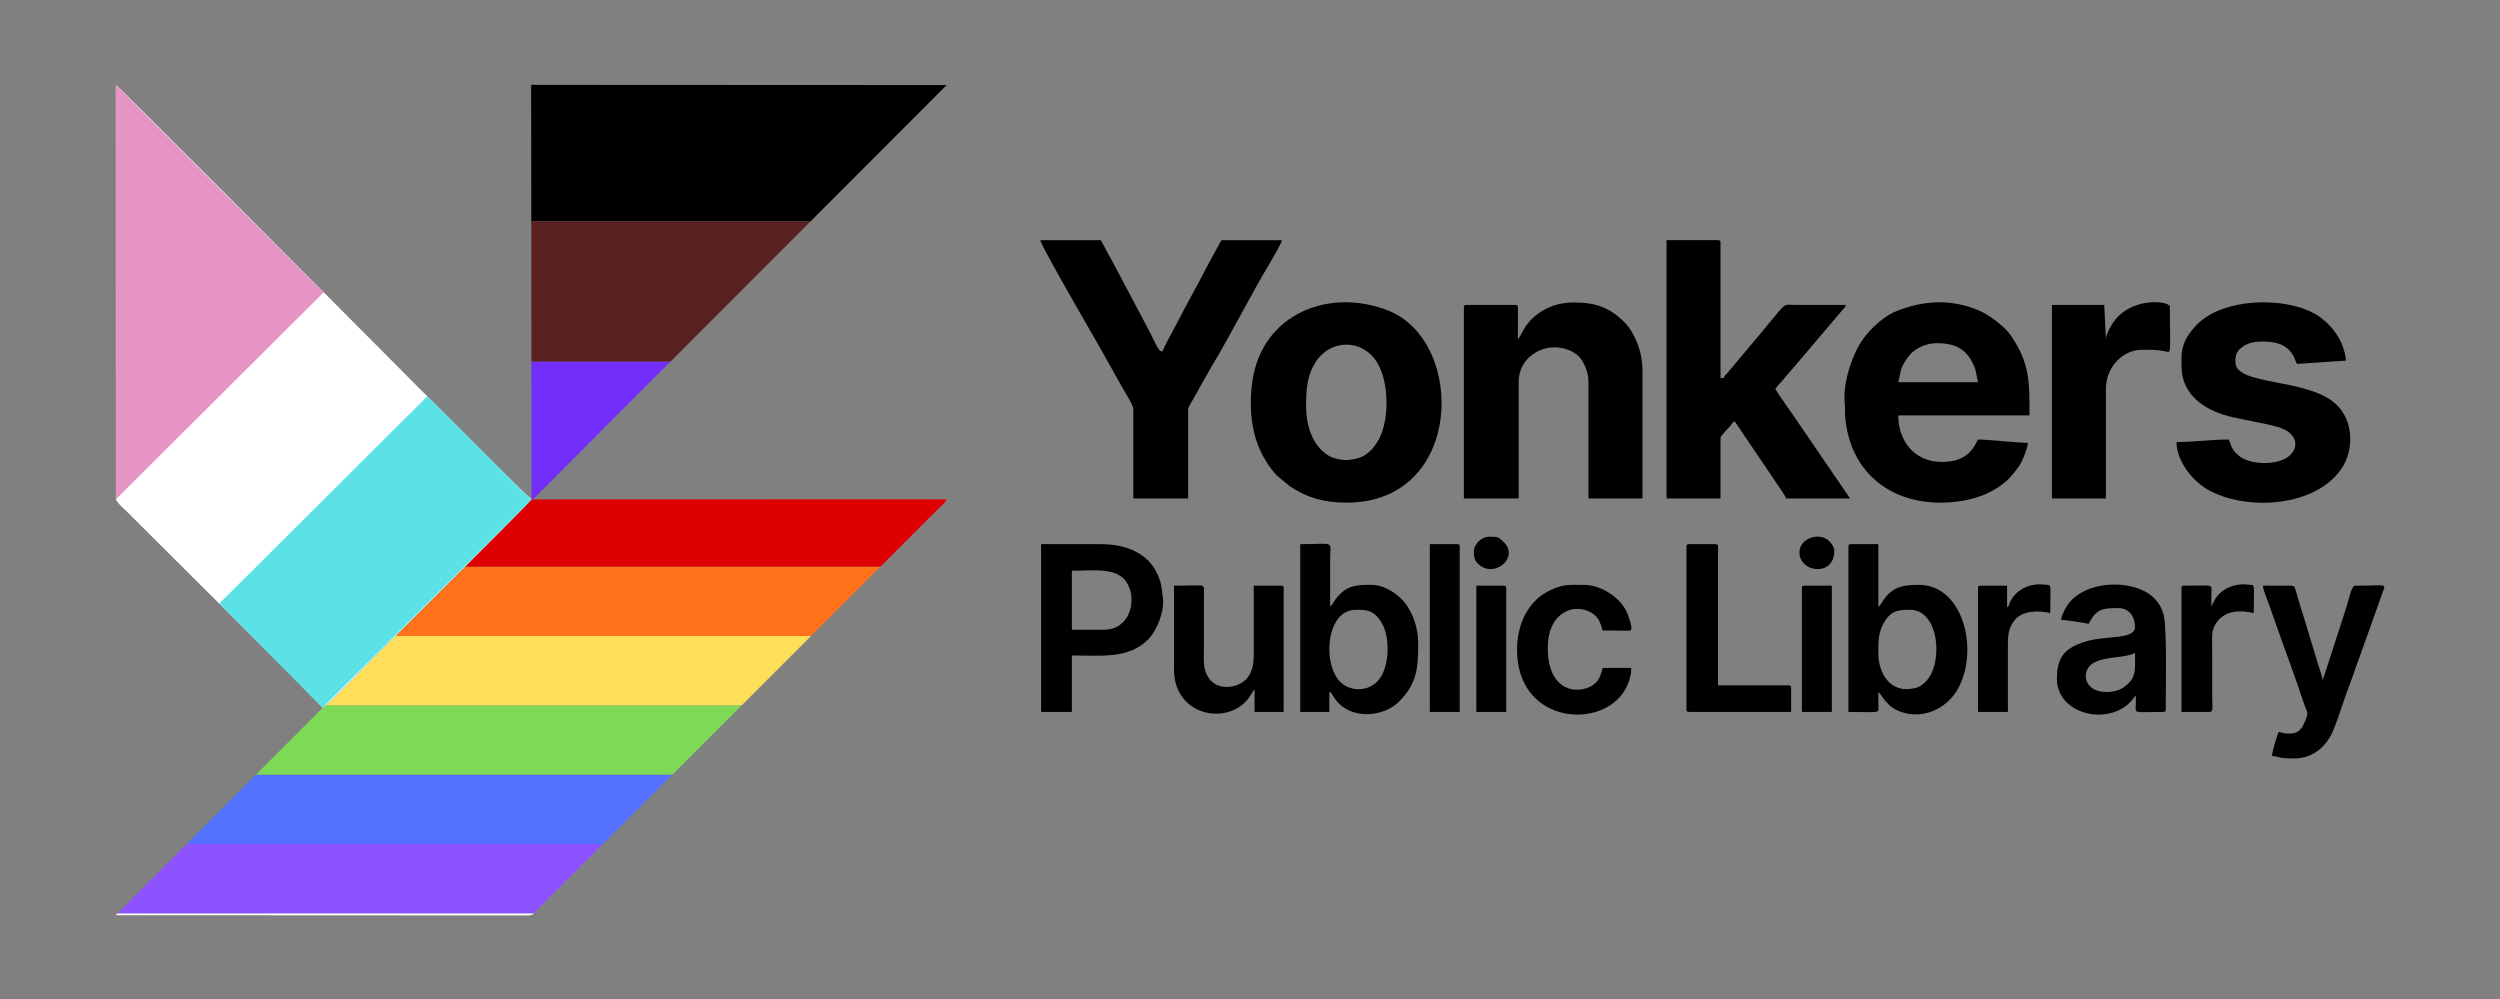 <?xml version="1.0" encoding="UTF-8"?>
<!DOCTYPE svg PUBLIC "-//W3C//DTD SVG 1.1//EN" "http://www.w3.org/Graphics/SVG/1.1/DTD/svg11.dtd">
<!-- Creator: CorelDRAW 2021.5 -->
<svg xmlns="http://www.w3.org/2000/svg" xml:space="preserve" width="4.033in" height="1.612in" version="1.1" style="shape-rendering:geometricPrecision; text-rendering:geometricPrecision; image-rendering:optimizeQuality; fill-rule:evenodd; clip-rule:evenodd"
viewBox="0 0 4033.33 1612"
 xmlns:xlink="http://www.w3.org/1999/xlink"
 xmlns:xodm="http://www.corel.com/coreldraw/odm/2003">
 <rect x="0" y="0" width="4033.33" height="1612" fill="#808080" stroke="none"/>
 <defs>
  <style type="text/css">
   <![CDATA[
    .fil13 {fill:none}
    .fil3 {fill:black}
    .fil12 {fill:black}
    .fil7 {fill:#5271FF}
    .fil4 {fill:#592121}
    .fil1 {fill:#5CE1E6}
    .fil5 {fill:#722EFA}
    .fil8 {fill:#7ED957}
    .fil6 {fill:#8C52FF}
    .fil11 {fill:#DF0101}
    .fil2 {fill:#E694C6}
    .fil10 {fill:#FF721B}
    .fil9 {fill:#FFDE59}
    .fil0 {fill:white}
   ]]>
  </style>
 </defs>
 <g id="Layer_x0020_1">
  <g id="_2754031892256">
   <path class="fil0" d="M520.61 1141.83c6.65,-2.09 78.13,-76.28 84.68,-82.82 14.88,-14.88 246.31,-244.81 251.9,-252.54l0.31 -0.97c-7.96,-4.19 -329.79,-328.57 -335.22,-333.99 -1.44,-1.44 -328.22,-329.9 -335.33,-334.65l0.09 668.55c0.92,5.13 15.31,17.51 19.67,21.87 32.96,32.96 309.24,307.61 313.89,314.56z"/>
   <path class="fil1" d="M689.63 639.06l-335.8 334.56 166.78 168.22c112.19,-111.79 224.38,-223.58 336.57,-335.37l-167.56 -167.41z"/>
   <polygon class="fil2" points="522.07,471.66 186.95,136.85 187.05,805.4 "/>
   <polygon class="fil3" points="1307.55,357.19 1308.88,355.85 1527.27,137.19 856.94,136.85 857.13,353.76 857.13,357.19 "/>
   <polygon class="fil4" points="1081.55,583.49 1083.93,581.11 1307.55,357.19 857.13,357.19 857.31,580.05 857.31,583.49 "/>
   <polygon class="fil5" points="857.5,805.5 857.22,806.35 857.19,806.47 857.57,806.35 859.62,805.7 1081.55,583.49 857.31,583.49 "/>
   <path class="fil0" d="M189.73 1473.38l-3.11 3.11 627.44 0.33c10.27,0 20.56,-0.07 30.83,0.01 11.88,0.09 13.63,-0.18 16.69,-3.46l-671.85 0z"/>
   <path class="fil6" d="M301.34 1361.54l-107.76 107.98 -3.85 3.86 671.85 0c0.53,-0.57 1.1,-1.22 1.76,-1.98 1.02,-1.17 2.28,-2.58 3.98,-4.28 10.82,-10.83 20.67,-20.67 31.49,-31.49l74.08 -74.08 -671.56 0z"/>
   <polygon class="fil7" points="412.95,1249.71 304.89,1357.99 301.34,1361.54 972.9,1361.54 974.57,1359.87 1084.73,1249.71 "/>
   <path class="fil8" d="M525.97 1137.88c-2.65,2.28 -4.52,3.69 -5.36,3.96l-104.43 104.64 -3.23 3.24 671.78 0 1.36 -1.36 110.47 -110.47 -670.59 0z"/>
   <path class="fil9" d="M638.41 1026.04l-33.12 32.98c-5.41,5.4 -55.17,57.02 -76.03,75.94 -1.2,1.09 -2.3,2.07 -3.29,2.92l670.59 0 1.05 -1.04 110.8 -110.8 -670 0z"/>
   <path class="fil10" d="M750.6 914.2c-39.11,39.07 -80.78,80.57 -109.57,109.22l-2.62 2.61 670 0 0.73 -0.73 111.1 -111.1 -669.64 0z"/>
   <path class="fil11" d="M857.19 806.47c-2.51,3.48 -50.68,51.87 -104.3,105.44l-2.29 2.29 669.64 0 0.42 -0.42 91.2 -91.2c4.5,-4.5 13.44,-10.99 15.07,-17.09l-667.31 0.21 -2.44 0.76z"/>
  </g>
  <path class="fil12" d="M3519.45 577.7c0,17.85 -0.52,30.34 8.1,46.84 13.15,25.17 39.84,39.23 67.2,46.69 10.18,2.78 21.03,4.38 30.82,6.7 18.14,4.29 46.91,7.94 60.96,15.42 22.04,11.75 20.93,32.6 3.69,44.39 -18.41,12.59 -58.57,12.8 -77.97,-2.26l-5.52 -5.2c-2.31,-2.56 -2.76,-2.78 -4.67,-6.05 -3.14,-5.4 -3.77,-10.1 -6.22,-15.21 -28.41,0 -56.18,4.02 -84.42,4.02 0,28.26 22.16,58.15 44.74,73.18 56.7,37.76 175.08,35.68 220.59,-28.95 21.4,-30.39 21.22,-79.28 -9.06,-106.2 -46.87,-41.65 -161.13,-28.75 -161.13,-66.67l0 -5.36c0,-17.94 21.69,-28.14 40.2,-28.14 19.67,0 39.72,1.47 52.24,21.46 2.81,4.48 4.2,9.96 6.71,14.72l79.06 -5.36c-2.34,-28.08 -18.89,-53.13 -40.56,-69.32 -47.11,-35.18 -158.31,-34.54 -201.76,13.25 -13.06,14.36 -22.99,29 -22.99,52.05z"/>
  <path class="fil12" d="M2688.67 804.15l87.1 0 0 -97.82c0,-3.45 13.4,-16.28 16.27,-19.91 2.95,-3.73 2.35,-4.11 6.51,-6.89l62.71 92.72c3.69,5.54 19.19,27.5 20.37,31.89l103.18 0 -90.31 -132.13c-7.4,-11.15 -25.44,-35.59 -30.29,-44.75 3.65,-5.44 9.83,-11.06 14.17,-16.65 4.7,-6.04 9.28,-10.93 14.28,-16.54l78.75 -92.77c2.83,-3.61 5.52,-4.98 6.7,-9.38 -25.91,0 -51.81,0 -77.72,0 -25.7,-0 -16.46,-6.04 -47.83,31.23 -3.06,3.63 -5.81,6.91 -8.45,10.31l-58.69 69.94c-3.14,3.54 -2.98,1.56 -4.29,6.43l-5.36 0 0 -218.41c0,-3.09 -0.93,-4.02 -4.02,-4.02l-83.08 0 0 416.73z"/>
  <path class="fil12" d="M3124.17 553.58c29.41,0 48.7,8.65 60.72,37.09 3.41,8.05 4.22,17.04 6.28,25.89l-128.64 0c4.96,-21.27 3.72,-25.15 18.15,-43.49 8,-10.18 25.68,-19.49 43.49,-19.49zm6.7 257.28c37.58,0 70.31,-9.49 93.02,-24.9 9.83,-6.67 16.36,-12.17 23.37,-20.85 7.09,-8.78 12.35,-14.56 17.24,-26.98 2.43,-6.18 6.9,-16.33 7.07,-23.75 -16.76,0 -63.67,-5.36 -80.4,-5.36 -11.17,23.29 -25.59,36.18 -58.96,36.18 -42.26,0 -69.68,-32.8 -69.68,-75.04l211.72 0c0,-54.54 0.74,-84.09 -30.25,-129.2 -9.39,-13.67 -33.61,-32.47 -51.09,-40.02 -44.24,-19.11 -90.59,-16.77 -134.6,1.52 -23.34,9.7 -48.31,34.69 -60.09,56.49 -14.54,26.92 -25.16,63.29 -21.85,94.12 0.68,6.33 -0,12.22 0.48,18.37 6.69,85.59 67.62,139.43 154.03,139.43z"/>
  <path class="fil12" d="M2448.82 546.88l0.08 -44.3c0.09,-5.69 1.33,-10.64 -4.1,-10.64l-79.06 0c-3.09,0 -4.02,0.93 -4.02,4.02l0 308.19 88.44 0 0 -188.94c0,-39.91 42.38,-65.31 80.24,-50.76 5.57,2.14 13.23,6.56 17.21,10.93 7.55,8.28 15.11,24.38 15.11,39.83l0 188.94 87.1 0 0 -207.7c0,-30.05 -13.38,-60.86 -28.45,-76.07 -24.09,-24.31 -46.61,-32.47 -82.77,-32.47 -23.89,0 -42.26,7.5 -56.28,17.42 -25.37,17.96 -27.14,36.87 -33.5,41.54z"/>
  <path class="fil12" d="M2107.13 654.07c0,-27.68 2.3,-50.21 16.06,-71.04 24.06,-36.42 75.51,-36.43 98.63,1.91 20.73,34.37 19.3,97.67 0.83,127.04 -6.13,9.74 -9.1,13.62 -18.24,20.62 -7.95,6.09 -16.82,7.96 -29.53,9.42 -9.29,1.06 -24.73,-2.88 -31.04,-6.72 -26.07,-15.86 -36.7,-47.63 -36.7,-81.21zm65.66 156.78c188.94,0 192.59,-259.86 67.21,-309.75 -95.43,-37.98 -204.42,5.28 -219.61,114.48 -4.79,34.44 -3.16,70.31 9.19,102.64 6.27,16.41 17.93,35.87 30.28,48.78l21.26 17.6c27.46,18.21 54.59,26.26 91.66,26.26z"/>
  <path class="fil12" d="M1828.41 659.44l0 144.72 88.44 0 0 -144.72c0,-1.89 7.27,-14.06 8.81,-16.65 3.72,-6.28 5.97,-10.87 9.52,-17.28l19.44 -34.15c30.66,-50.69 64.28,-117.82 95.14,-168.83 3.75,-6.2 17.16,-29.34 18.5,-35.1l-97.81 0 -24.12 44.22c-13.89,27.94 -33.39,61.29 -47.35,89.33 -3.03,6.1 -22.52,41.05 -23.67,46.01 -6.16,-0.52 -8.41,-7.88 -14.76,-20.08 -2.03,-3.91 -3.6,-7.31 -5.77,-11.65l-60.3 -113.89c-2.34,-4.69 -4.12,-6.98 -6.29,-11.13l-12.04 -22.8 -97.82 0c0.67,8.07 78.75,142.93 93.74,168.89l38.04 67.82c3.13,5.73 18.3,29.3 18.3,35.3z"/>
  <path class="fil12" d="M3397.52 546.88l-2.68 -54.94 -84.42 0 0 312.21 87.1 0 0 -176.88c0,-36.59 28.65,-62.98 57.62,-62.98 13.94,0 19.53,-0.55 33.3,1.56 16.65,2.55 12.26,13.39 12.26,-71.24 0,-9.12 -65.41,-17.74 -93.89,29.38 -3.09,5.11 -8.67,15.39 -9.29,22.87z"/>
  <path class="fil12" d="M3030.37 1053.39c0,-19.59 -0.07,-34.45 10.42,-51.22 11.13,-17.8 23.9,-18.46 40.5,-18.46 22.81,0 34.81,19.33 39.63,38.09 6.97,27.11 2.81,66.52 -19.49,82.55 -6.82,4.9 -9.97,5.95 -21.11,7.12 -31.6,3.32 -49.95,-25.55 -49.95,-58.08zm-48.24 -171.52l0 266.65c54.8,0 48.5,3.83 48.26,-13.37 -0.08,-6.25 -0.02,-12.53 -0.02,-18.78 6.07,4.45 12.15,23.79 37.32,32.35 35.59,12.11 75.34,-5.58 93.11,-41.28 31.81,-63.93 4.48,-163.93 -64.77,-163.93 -27.81,0 -44.37,3.33 -60.52,29.26 -2.71,4.35 -2.21,4.52 -5.14,5.58l0 -100.5 -44.22 0c-3.09,0 -4.02,0.93 -4.02,4.02z"/>
  <path class="fil12" d="M2144.65 1048.03c0,-31.26 12.59,-64.32 42.88,-64.32 17.63,0 28.06,0.44 40.23,18.73 14.96,22.48 14.69,69.21 -1.72,92.15 -17.44,24.38 -54.98,22.57 -70.29,-2.72 -6.55,-10.83 -11.11,-27.09 -11.11,-43.83zm-46.9 100.5l46.9 0 0 -32.16c4.14,1.5 1.39,-0.24 4.37,3.67 2.83,3.74 5.19,9 10.83,14.63 25.99,25.99 73.5,21.27 97.71,-3.23 28.48,-28.83 30.48,-53.32 30.48,-94.14 0,-25.41 -9.48,-48.93 -20.63,-63.78 -11.46,-15.26 -34.03,-30.02 -54.41,-30.02 -24.35,0 -40.37,0.15 -57.82,22.58 -3.09,3.98 -5.43,9.52 -9.18,12.26l0 -77.72c0,-29.3 9.22,-22.78 -48.24,-22.78l0 270.67z"/>
  <path class="fil12" d="M1781.52 1015.87l-52.26 0 0 -95.14c32.37,0 68.4,-5.47 85.59,14.91 1,1.18 1.31,1.56 2.3,3.06 1.51,2.31 3.02,5.38 4.16,7.9 11.7,25.87 -0.39,69.27 -39.79,69.27zm-101.84 132.66l49.58 0 0 -91.12c45.81,0 91.81,6.07 122.98,-25.76 15.44,-15.76 26.83,-47.21 23.9,-67.43 -2.35,-16.2 -1.15,-20.19 -8.46,-37.19 -14.58,-33.87 -49.96,-49.18 -91.52,-49.18l-96.48 0 0 270.67z"/>
  <path class="fil12" d="M3398.86 1116.37c-39.33,0 -40.89,-35.35 -22.26,-46.38 20.44,-12.08 48.25,-7.22 67.81,-16.6 0,19.75 2.1,34.87 -7.69,45.92 -8.89,10.04 -19.48,17.06 -37.87,17.06zm-73.7 -116.58c4.81,0.11 41.78,5.53 44.22,6.7 13.24,-25.02 23.57,-25.46 48.24,-25.46 16.69,0 26.8,12.73 26.8,30.82 0,20.1 -46.28,13.33 -76.87,22.3 -34.84,10.2 -49.09,23.91 -49.09,60.78 0,60.26 90,78.55 124.37,30.57 0.17,-0.23 0.38,-0.57 0.55,-0.79l2.38 -2.98c0,4.93 0.04,9.86 -0.05,14.79 -0.26,15.49 -5.33,12.01 44.27,12.01 3.09,0 4.02,-0.93 4.02,-4.02 0,-26.85 2.22,-131.09 -3.17,-152.26 -3.81,-14.95 -12.38,-26.7 -25.19,-35.11 -4.24,-2.78 -8.82,-4.91 -13.34,-6.76 -34.18,-14.03 -92.88,-9.38 -117,26.05 -3.36,4.94 -9.57,16.64 -10.13,23.37z"/>
  <path class="fil12" d="M3694.99 1183.36c-11.36,0 -9.06,-0.42 -18.76,-2.68 -2.7,5.64 -10.72,32.75 -10.72,38.86 13.56,1.13 8.1,4.02 36.18,4.02 31.69,0 52.84,-21.78 62.43,-44.78 9,-21.59 18.96,-55.29 28.3,-78.89 5.27,-13.32 8.91,-26.09 14.19,-39.41l38.81 -108.82c4.1,-10.44 0.89,-6.81 -45.9,-6.81 -6.06,0 -10.46,24.15 -14.22,35.35l-38.04 117.4c-0.56,-6.69 -4.91,-17.54 -6.87,-23.95l-21.77 -72.03c-5.21,-16 -9.76,-31.37 -14.37,-47.27 -3.18,-11 -1.06,-9.54 -21.31,-9.51 -10.72,0.02 -21.44,0 -32.16,0 0.67,8.07 7.48,23.23 10.23,31.31 17.38,51.06 38.81,106.64 55.26,156.46 6.56,19.86 8.98,15.35 2.3,31.44 -4.32,10.39 -9.52,19.31 -23.57,19.31z"/>
  <path class="fil12" d="M1894.07 1080.19c0,65.57 66.33,86.87 106.44,59.55 15.89,-10.83 19,-24.06 23.53,-27.39l0 36.18 46.9 0 0 -199.65c0,-3.09 -0.93,-4.02 -4.02,-4.02l-44.22 0 0 111.22c0,16.3 -2.61,27.26 -9.89,37 -12.44,16.67 -50.07,24.5 -64.74,-2.56 -7.61,-14.04 -5.76,-26.16 -5.76,-46.5l0 -76.38c0,-4.52 0.08,-9.01 0.12,-13.52 0.1,-13.02 1.68,-9.26 -48.35,-9.26l0 135.33z"/>
  <path class="fil12" d="M2447.48 1048.03c0,115.7 126.63,129.09 169.64,71.82 6.3,-8.39 13.9,-24.13 14.5,-38.04 0.19,-4.43 1.08,-4.14 -5.7,-4.43l-40.42 0.13c-2.27,9.74 -4.83,17.65 -11.01,23.83 -19.19,19.19 -77.43,21.9 -77.43,-55.99 0,-62.84 49.74,-74.93 75.86,-53.08 6.42,5.37 10.44,15.74 12.58,24.94l36.27 0.07c9.2,0.11 14.67,3.46 5.81,-22.05 -2.4,-6.9 -4.67,-11.78 -8.37,-17.09 -13.34,-19.17 -39.31,-34.63 -64.53,-34.63 -24.76,0 -33.72,-1.44 -56.75,10.25 -32.64,16.57 -50.45,53.11 -50.45,94.27z"/>
  <path class="fil12" d="M2720.83 881.87l0 262.63c0,3.09 0.93,4.02 4.02,4.02l164.81 0 0 -38.86c0,-3.09 -0.93,-4.02 -4.02,-4.02l-113.9 0 0 -223.78c0,-3.09 -0.93,-4.02 -4.02,-4.02l-42.88 0c-3.09,0 -4.02,0.93 -4.02,4.02z"/>
  <path class="fil12" d="M2306.78 1148.52l48.24 0 0 -266.65c0,-3.09 -0.93,-4.02 -4.02,-4.02l-44.22 0 0 270.67z"/>
  <path class="fil12" d="M3567.69 978.35c0,-6.25 -0.05,-12.52 0.01,-18.77 0.17,-18.55 6.77,-14.73 -44.23,-14.73 -3.09,0 -4.02,0.93 -4.02,4.02l0 199.65 45.56 0c6.33,0 4.02,-10.41 4.02,-21.44l0 -77.72c0,-20.93 -2.29,-32.16 7.04,-45.22 14.24,-19.93 38.13,-20.17 59.96,-15.08 0,-51.7 3.46,-44.37 -10.29,-46.02 -21.58,-2.59 -45.73,7.89 -54.41,28.22l-3.64 7.08z"/>
  <path class="fil12" d="M3238.06 979.69l0 -34.84 -42.88 0c-3.09,0 -4.02,0.93 -4.02,4.02l0 199.65 48.24 0 0 -111.22c0,-16.39 3.04,-27.09 10.47,-36.43 13.07,-16.45 38.92,-16.22 57.87,-11.81 0,-51.7 3.46,-44.37 -10.3,-46.02 -20.22,-2.43 -41.59,6.13 -52.15,23.77 -1.49,2.49 -2.16,3.98 -3.15,6.23 -2.23,5.07 -0.08,3.71 -4.08,6.64z"/>
  <path class="fil12" d="M2381.82 1148.52l48.24 0 0 -199.65c0,-3.09 -0.93,-4.02 -4.02,-4.02l-44.22 0 0 203.67z"/>
  <path class="fil12" d="M2907.09 948.87l0 199.65 48.24 0 0 -203.67 -44.22 0c-3.09,0 -4.02,0.93 -4.02,4.02z"/>
  <path class="fil12" d="M2903.07 891.25c0,32.56 56.28,39.93 56.28,-2.68 0,-5.67 -5.08,-12.79 -8.3,-15.82 -16.17,-15.2 -47.98,-4.44 -47.98,18.5z"/>
  <path class="fil12" d="M2377.8 888.57c0,9.39 0.63,15.85 8.38,22.44 25.89,22 64.7,-11.98 40.23,-36.22 -8.84,-8.76 -9.98,-9 -23.15,-9 -7.37,0 -13.13,3.17 -17.16,6.96 -3.22,3.03 -8.3,10.15 -8.3,15.82z"/>
  <polygon class="fil13" points="-0,0 4033.33,0 4033.33,1612 -0,1612 "/>
  <polygon class="fil13" points="-0,0 4033.33,0 4033.33,1612 -0,1612 "/>
  <polygon class="fil13" points="-0,0 4033.33,0 4033.33,1612 -0,1612 "/>
 </g>
</svg>
